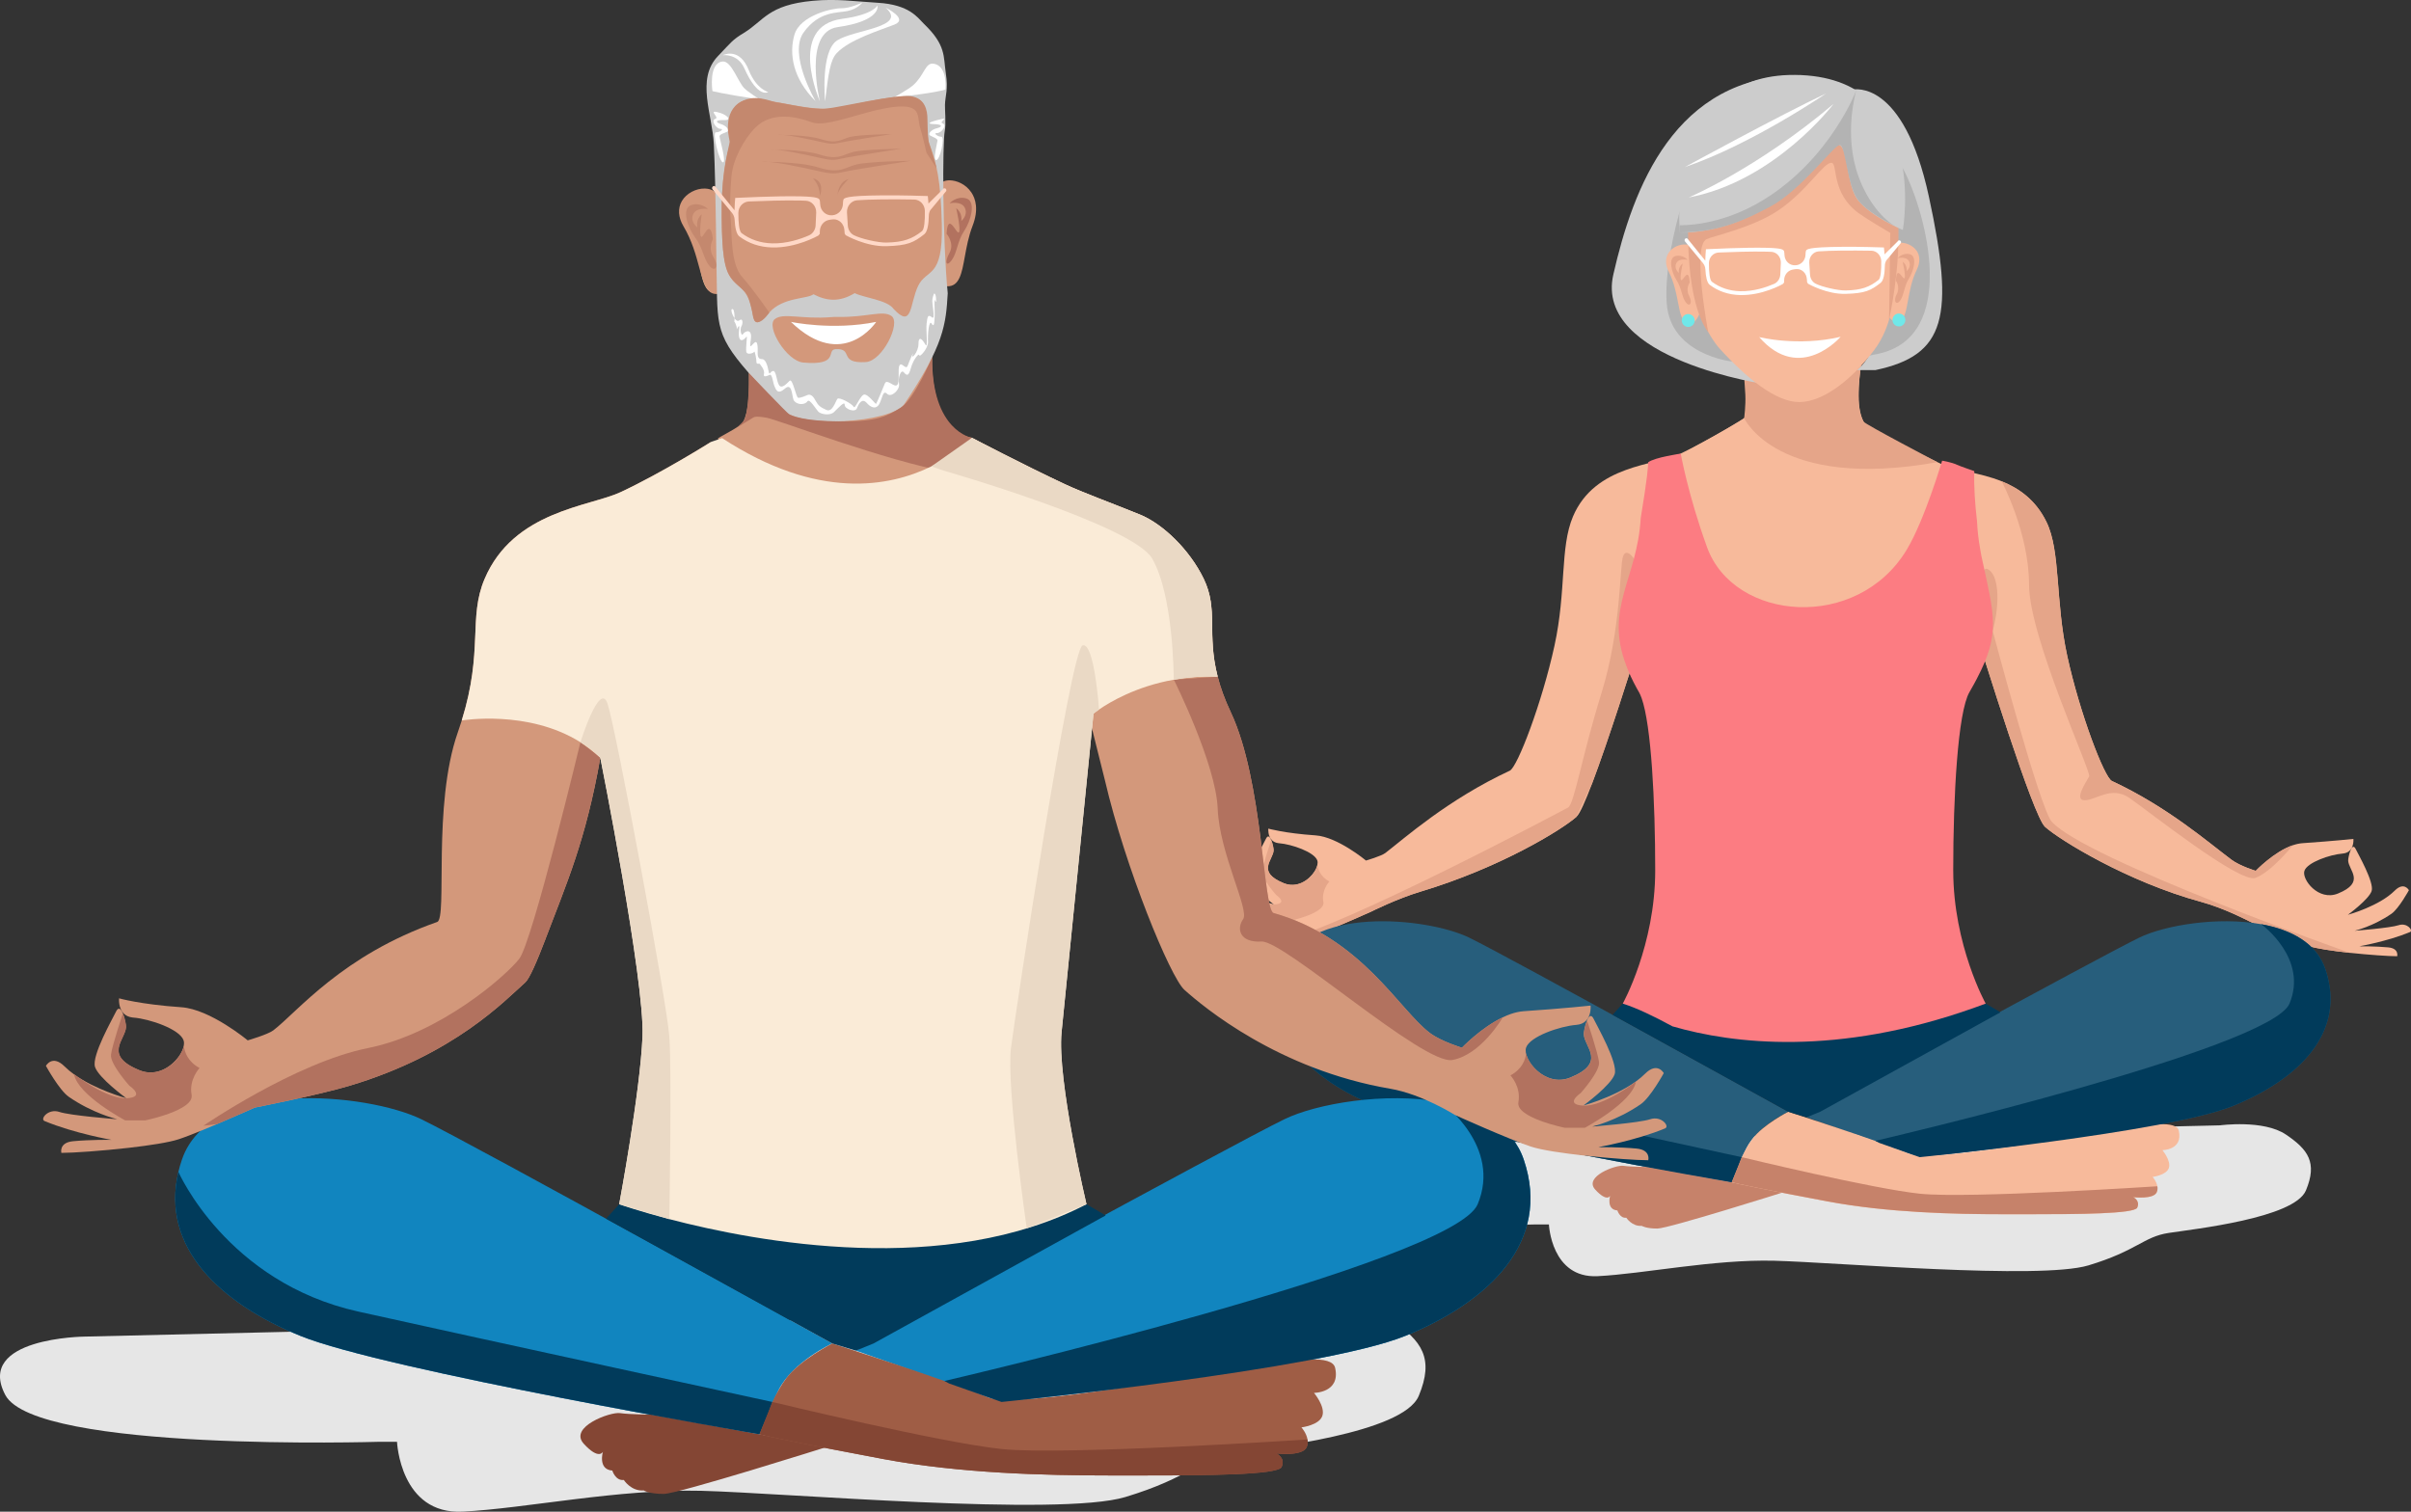 <?xml version="1.0" encoding="UTF-8"?><svg id="uuid-fe6b9c22-0f71-4463-82b4-1df2dddbff99" xmlns="http://www.w3.org/2000/svg" viewBox="0 0 968.56 607.36"><rect x="0" y="0" width="968.56" height="607.36" fill="#333333" stroke="none"/><path d="m529.22,460.63s-32.56.31-23.57,17.37c8.99,17.06,111.01,13.95,111.01,13.95h5.58s.93,21.71,19.54,20.78c18.61-.93,46.51-6.82,71.01-6.2s106.67,7.75,126.21,1.86c19.54-5.89,22.05-11.47,32.15-13.02,10.09-1.55,50.55-5.93,55.2-17.09,4.65-11.16.93-16.39-8.06-22.46-8.99-6.07-26.46-3.69-26.46-3.69l-362.61,8.51Z" style="fill:#e6e6e6; stroke-width:0px;"/><path d="m968.15,374.48c-9.11,3.77-20.39,5.72-20.39,5.72,0,0,6.54-.07,11.68.43,4.41.43,3.56,3.56,3.56,3.56-3.33,0-11.26-.54-18.99-1.37h-.06c-6.82-.74-13.49-1.72-16.69-2.78-6.84-2.26-23.21-9.66-23.21-9.66,0,0-10.22-5.42-19.67-7.99-29.89-8.13-57.14-25.06-62.83-30.18-4.81-4.32-24.35-67.17-30.34-86.71,0,0,0,0,0,0-1.11-3.62-1.75-5.75-1.75-5.75l-49.04,3.08,4.89-73.41s22.3,11.28,35.1,17.27c5.31,2.48,14.74,3.05,23.73,6.68,7,2.83,13.72,7.52,18.03,16.42,5.7,11.77,3.45,31.53,8.32,53.83,5.03,23,14.87,48.74,17.92,50.16,22.36,10.39,38.64,24.62,48.06,31.65,3.42,2.55,9.72,4.45,9.72,4.45,0,0,7.3-7.67,14.92-10.29,1.3-.45,2.62-.74,3.9-.83,12.53-.86,20.41-1.71,20.41-1.71,0,0,.57,5.51-4.37,5.89-4.94.38-14.17,3.52-15.31,6.94-1.14,3.41,5.63,12.3,13.48,9.11,11.2-4.56,4.28-9.3,4.1-13.21-.06-1.23,1.46-7.98,3.03-4.65.93,1.96,7.53,13.44,6.39,16.86-1.12,3.34-9.2,9.29-9.53,9.54.38-.1,12.61-3.51,18.79-9.68,3.78-3.78,5.72-.2,5.72-.2,0,0-4.06,7.42-7,9.46-7.41,5.13-14.81,6.84-14.81,6.84,0,0,14.28-1.1,17.69-2.24,3.41-1.14,6,2.18,4.55,2.78Z" style="fill:#f7ba9b; fill-rule:evenodd; stroke-width:0px;"/><path d="m921.1,339.59h0s-8.69,10.85-15.07,13.13c-6.38,2.28-43.28-27.11-50.58-32.12-7.29-5.01-13.44.91-18,.91s.91-7.75,1.82-9.57c.92-1.82-24.15-56.04-24.15-77.01s-11.01-41.57-11.01-41.57c7,2.83,13.72,7.52,18.03,16.42,5.7,11.77,3.45,31.53,8.32,53.83,5.03,23,14.87,48.74,17.92,50.16,22.36,10.39,38.64,24.62,48.06,31.65,3.42,2.55,9.72,4.45,9.72,4.45,0,0,7.3-7.67,14.92-10.29Z" style="fill:#e5a589; fill-rule:evenodd; stroke-width:0px;"/><path d="m944.01,382.82h-.06c-6.82-.74-13.49-1.72-16.69-2.78-6.84-2.26-23.21-9.66-23.21-9.66,0,0-10.22-5.42-19.67-7.99-29.89-8.13-57.14-25.06-62.83-30.18-4.81-4.32-24.35-67.17-30.34-86.71,0,0,0,0,0,0,2.39-9.5,5.07-17.74,7.07-16.94,4.56,1.83,5.42,12.93,2.25,24.92,0,0,18.93,71.43,23.72,76.69,13.9,15.26,119.76,52.66,119.76,52.66Z" style="fill:#e5a589; fill-rule:evenodd; stroke-width:0px;"/><path d="m702.33,167.02l-36.83,68.59s-2.02,6.68-5.06,16.46c-5.55,17.83-14.5,45.94-20.81,62.59v.02c-2.74,7.22-4.98,12.27-6.22,13.39-.05.04-.1.08-.15.14-5.96,5.25-30.65,20.45-62.68,30.05-9.39,2.81-19.68,7.98-19.68,7.98,0,0-12.23,5.53-19.96,8.48-1.21.47-2.32.87-3.25,1.18-2.95.98-8.85,1.88-15.1,2.59-8.23.95-17.08,1.56-20.65,1.56,0,0-.85-3.13,3.56-3.56,5.13-.5,11.68-.43,11.68-.43,0,0-11.28-1.96-20.39-5.73-1.45-.6,1.14-3.91,4.55-2.78,3.3,1.11,16.81,2.17,17.65,2.23-.61-.15-7.69-1.93-14.77-6.82-2.94-2.04-7-9.46-7-9.46,0,0,1.94-3.58,5.72.2.84.84,1.78,1.62,2.8,2.36,0,0,.01,0,.03.02,6.47,4.66,15.63,7.2,15.95,7.29-.33-.25-8.42-6.19-9.53-9.53-1.14-3.42,5.45-14.9,6.38-16.86.76-1.6,1.5-.87,2.06.46.61,1.43,1.01,3.56.98,4.19-.17,3.9-7.1,8.65,4.1,13.21,5.29,2.15,10.11-1.2,12.33-4.66.59-.93,1-1.86,1.18-2.7.14-.66.14-1.27-.02-1.75-1.14-3.41-10.37-6.56-15.31-6.94-.12-.01-.23-.02-.34-.04-1.11-.14-1.92-.56-2.51-1.12-1.83-1.72-1.52-4.72-1.52-4.72,0,0,6.47,1.86,19,2.72,8.81.6,20.23,10.11,20.23,10.11,0,0,6.15-1.78,7.8-3.05,7.45-5.71,25.03-21.46,49.98-33.06,3.06-1.42,12.9-27.16,17.93-50.16,4.87-22.3,2.14-39.43,7.45-51.97,8.83-20.8,33.18-20.55,42.62-24.97,12.8-5.98,27.79-15.52,27.79-15.52Z" style="fill:#f7ba9b; fill-rule:evenodd; stroke-width:0px;"/><path d="m660.44,252.06c-5.55,17.83-14.5,45.94-20.81,62.59v.02s-6.37,13.53-6.37,13.53c-5.96,5.25-30.65,20.45-62.68,30.05-9.39,2.81-19.68,7.98-19.68,7.98,0,0-12.23,5.53-19.96,8.48l-16.56,3.4c26.28-6.09,113.09-52.33,115.54-53.66,2.5-1.37,5.47-20.28,13.44-46.03,7.98-25.74,7.29-51.26,8.66-54.9,1.36-3.65,4.37.92,4.37.92l4.05,27.6Z" style="fill:#e5a589; fill-rule:evenodd; stroke-width:0px;"/><path d="m698.46,133.34c-.21,3.8,5.89,30.41,2.22,34.67-3.33,2.56-22.45,12.83-22.45,12.83-5.6,14.35-7.28,66.83,45.07,66.83s32.47-70.22,34.26-72.11c-17.14-2.85-9.04-26.69-8.63-43.13-8.4-6.65-32.36-3.2-45.24,3.08-.98,1.69-3.9-4.13-5.24-2.17Z" style="fill:#f7ba9b; fill-rule:evenodd; stroke-width:0px;"/><path d="m748.72,138.94l-1.52,11.12s-2.04,13.74,1.44,19.34c.71,1.14,29.66,16.28,29.66,16.28-64.37,11.56-77.63-17.68-77.63-17.68,0,0,.68-5.16.48-9.3-.47-9.49-1.43-16.19-1.43-16.19,0,0,13.55,14.59,24.49,14.59,11.52,0,24.49-18.17,24.49-18.17Z" style="fill:#e5a589; fill-rule:evenodd; stroke-width:0px;"/><path d="m531.64,362.36c.9,4.71-14.14,7.78-14.14,7.78h-6.11s-14.44-7.65-15.59-14.07c0,0,.01,0,.03.02.57.43,10.04,7.58,15.95,7.29,6.1-.3.86-3.84.86-3.84,0,0-5.92-6.6-5.59-9.45s3.64-12.64,3.64-12.64c.61,1.43,1.01,3.56.98,4.19-.17,3.9-7.1,8.65,4.1,13.21,6.72,2.73,12.65-3.4,13.5-7.36.23,1.84,1.19,4.73,4.77,6.67,0,0-3.32,3.49-2.42,8.2Z" style="fill:#e5a589; fill-rule:evenodd; stroke-width:0px;"/><path d="m694.28,43.65s-22.51,81.87,15.96,110.89c0,0-69.97-9.82-62.13-44.22,7.84-34.39,24.47-80.17,75.45-80.12,0,0-19.58,5.48-29.28,13.45Z" style="fill:#ccc; stroke-width:0px;"/><path d="m744.53,35.99s20.1-4.52,30.35,42.99c10.42,48.27,6.83,63.72-21.47,69.71h-7.42s13.46-9.52,10.48-39.98c-2.98-30.46,4.37-58.55-11.95-72.72Z" style="fill:#ccc; stroke-width:0px;"/><path d="m695.6,145.23s-24.67-2.72-26.04-23.46c-1.37-20.74,9.36-53.62,15.08-61.82,5.72-8.19,71.01-9.36,80.19,8.44,9.19,17.8,21.92,66.6-10.08,73.72-23.91,5.32-59.15,3.12-59.15,3.12Z" style="fill:#b3b3b3; fill-rule:evenodd; stroke-width:0px;"/><path d="m680.44,99.41c-.75-.64-1.74-1.04-2.89-1.16-2.72-.28-5.66,1.04-7.15,3.21-1.45,2.09-1.47,4.79-.06,7.59,2.21,4.4,3.08,8.91,3.78,12.53.9,4.66,1.55,8.03,4.44,8.32.2.02.4.02.62.01,3-.15,5.03-6.84,5.7-13.4.73-7.11,0-15.83-4.43-17.12Z" style="fill:#f7ba9b; stroke-width:0px;"/><path d="m678.8,113.51s-1.8,2.49-.23,5.38c1.57,2.9.15,4.72-1.44,2.45-1.59-2.26-1.55-5.6-3.58-8.7-2.02-3.1-3.5-8.88-.56-9.72,2.95-.85,5,1.5,5,1.5,0,0-3.52-.87-4.58,1.33-1.06,2.2,1.02,3.91,1.02,3.91,0,0-.42-2.36,1.57-3.8,0,0-1.34,5.86-.67,6.64.67.78,3.11-5.85,3.46,1.01Z" style="fill:#e5a589; fill-rule:evenodd; stroke-width:0px;"/><path d="m680.34,107.33s-1.83,1.3-.15,3.65l.15-3.65Z" style="fill:#5e3c21; stroke-width:0px;"/><path d="m769.89,100.66c-1.53-2.15-4.49-3.42-7.2-3.11-1.15.13-2.13.54-2.87,1.19-4.41,1.35-5.02,10.08-4.18,17.18.77,6.55,2.89,13.2,5.89,13.31.21,0,.42,0,.62-.02,2.88-.34,3.48-3.71,4.32-8.38.65-3.63,1.45-8.16,3.6-12.59,1.36-2.82,1.3-5.52-.17-7.59Z" style="fill:#f7ba9b; stroke-width:0px;"/><path d="m761.65,112.83s1.84,2.46.3,5.38c-1.53,2.92-.08,4.72,1.47,2.43,1.56-2.28,1.48-5.62,3.45-8.75,1.98-3.13,3.38-8.93.42-9.73-2.96-.8-4.98,1.58-4.98,1.58,0,0,3.51-.92,4.6,1.27,1.1,2.19-.96,3.92-.96,3.92,0,0,.39-2.36-1.63-3.78,0,0,1.42,5.84.76,6.63-.66.79-3.19-5.81-3.45,1.06Z" style="fill:#e5a589; fill-rule:evenodd; stroke-width:0px;"/><path d="m760.43,109.13s1.85,1.27.21,3.65l-.21-3.65Z" style="fill:#5e3c21; stroke-width:0px;"/><path d="m678.17,88.17s-.01,20.67,3.97,35.87c1.41,5.38,5.9,12.94,8.48,15.8,10.85,11.94,22.8,21.77,32.24,21.7,9.99-.07,21.6-9.63,30.15-21.03,7.09-9.45,7.55-21.22,7.32-19.66,3.48-23.39,1.35-41.41,1.09-46.37-.26-4.96,2.44-36.89-41.63-36.46-42.61.41-42.28,33.08-41.63,50.16Z" style="fill:#f7ba9b; stroke-width:0px;"/><path d="m680.8,128.75c.01,1.43-1.14,2.6-2.57,2.61-1.43,0-2.6-1.14-2.61-2.57-.01-1.43,1.14-2.6,2.57-2.61,1.43,0,2.6,1.14,2.61,2.57Z" style="fill:#70e8e9; fill-rule:evenodd; stroke-width:0px;"/><path d="m765.43,128.54c.01,1.43-1.14,2.6-2.57,2.61-1.43.01-2.6-1.14-2.61-2.57-.01-1.43,1.14-2.6,2.57-2.61,1.43-.01,2.6,1.14,2.61,2.57Z" style="fill:#70e8e9; fill-rule:evenodd; stroke-width:0px;"/><path d="m758.87,128.57s.52-32.39.5-35c0,0-8.51-4.96-12.45-7.75-11.5-8.15-8.55-20.12-11.1-20.39-3.22-.35-9.63,11.11-21.43,19.1-10.26,6.94-26.6,10.43-28.86,11.57-5.88,2.96.71,37.32.71,37.32,0,0-8.86-9.35-8.02-44.22.62-25.79,20.23-43.74,41.31-44.72,23.68-1.1,34.3,14.77,39.16,25.73,8.89,20.05.18,58.36.18,58.36Z" style="fill:#e5a589; fill-rule:evenodd; stroke-width:0px;"/><path d="m706.7,135.43s15.46,3.94,32.72-.11c0,0-16.3,18.96-32.72.11Z" style="fill:#fff; fill-rule:evenodd; stroke-width:0px;"/><path d="m674.84,93.37s-6.46-63.68,46.24-63.27c54.33.42,43.34,62.29,43.34,62.29,0,0-12.19-5.06-17.83-11.76-6.79-8.08-2.31-32.96-14.45-17.68-26.18,32.96-57.31,30.42-57.31,30.42Z" style="fill:#ccc; fill-rule:evenodd; stroke-width:0px;"/><path d="m746.66,71.06c-6.3-17.08-.94-34.78-.94-34.78,0,0-10.31,27.46-37.34,44.06-17.83,10.95-33.65,10.13-33.65,10.13l-.02,2.91c16.8-.05,27.58-5.7,36.47-10.38,12.13-6.39,25.34-24.38,27.83-24.72,2.49-.35,2.84,16.43,7.6,22.32,3.47,4.3,10.58,8.21,14.7,10.25-4.52-2.61-10.75-9.22-14.64-19.77Z" style="fill:#b3b3b3; stroke-width:0px;"/><path d="m736.59,41.76s-23.55,31.07-58.19,37.58c0,0,27.36-11.55,58.19-37.58Z" style="fill:#fff; fill-rule:evenodd; stroke-width:0px;"/><path d="m733.57,37.55s-30.05,20.56-56.73,29.58c0,0,38.07-20.79,56.73-29.58Z" style="fill:#fff; fill-rule:evenodd; stroke-width:0px;"/><path d="m897.2,444.28c-26.07,10.65-126,20.64-126,20.64l-16.33-5.76-29.13-10.27s116.71-63.92,133.66-72.18c10.06-4.9,31.44-8.57,48.98-5.39h0c12.01,2.18,22.22,7.57,25.75,17.99,8.69,25.64-10.86,44.31-36.93,54.96Z" style="fill:#275e7c; stroke-width:0px;"/><path d="m718.38,446.67s-12.24,5.63-16.77,14.57c-.78,1.51-1.9,4.07-2.96,6.57l-.05.13c-1.53,3.61-2.92,7.07-2.92,7.07,0,0-117.2-20.08-143.27-30.73-24.76-10.11-43.64-27.48-38.02-51.16.29-1.24.66-2.51,1.09-3.8,8.69-25.64,57.78-20.85,74.73-12.6,16.95,8.26,128.17,69.95,128.17,69.95Z" style="fill:#275e7c; stroke-width:0px;"/><path d="m662.01,468.85s-6.82-.02-9.86-.46c-3.04-.43-16.08,4.34-11.3,9.56,4.78,5.21,5.97,2.5,5.97,2.5,0,0-1.63,5.54,2.93,5.87,0,0,.98,3.26,3.58,2.93,0,0,2.28,3.58,6.19,3.26,0,0,1.72,1.11,6.28,1.09,4.56-.02,51.1-14.73,51.1-14.73l-54.91-10.01Z" style="fill:#c6826a; stroke-width:0px;"/><path d="m868.68,462.09s3.58,4.23,2.6,7.17c-.98,2.93-6.52,3.59-6.52,3.59,0,0,1.55,1.71,1.89,3.78.14.78.1,1.61-.26,2.42-1.3,2.93-9.45,1.95-9.45,1.95,0,0,2.93,1.3,1.63,4.23-1.1,2.49-23.78,2.63-42.76,2.63h-11.11c-19.74,0-46.42-.65-70.26-5.1-24.41-4.56-37.78-7.42-38.77-7.74v-.03s.03-.05.03-.05c.2-.66,1.65-5.13,3.95-9.91,0-.03.03-.06.05-.1,1.22-2.54,2.68-5.19,4.32-7.38,4.32-5.77,14.35-10.87,14.35-10.87,0,0,35.88,11.47,48.7,16.84,8.96,3.76,70.65-7.94,83.36-9.89,12.7-1.96,23.92-3.53,24.86.67,1.73,7.8-6.61,7.8-6.61,7.8Z" style="fill:#f7ba9b; stroke-width:0px;"/><path d="m651.9,403.22l-4.1,4.52,70.57,38.93,7.36,2.23,5.49-2.23,72.44-39.96-5.97-3.49s-50.13,20.4-145.79,0Z" style="fill:#013b5b; stroke-width:0px;"/><path d="m699.69,464.92l-1.04,2.89-.05.13c-1.53,3.61-2.92,7.07-2.92,7.07,0,0-117.2-20.08-143.27-30.73-24.76-10.11-43.64-27.48-38.02-51.16,0,0,15.03,34.46,56.14,43.6,41.11,9.14,129.16,28.2,129.16,28.2Z" style="fill:#013b5b; stroke-width:0px;"/><path d="m866.4,479.03c-1.3,2.93-9.45,1.95-9.45,1.95,0,0,2.93,1.3,1.63,4.23-1.1,2.49-23.78,2.63-42.76,2.63h-11.11c-19.74,0-46.42-.65-70.26-5.1-24.41-4.56-37.78-7.42-38.77-7.74v-.03s.03-.05.03-.05l3.95-9.91.04-.1h0c.84.21,52.45,12.68,71.58,14.69,19.28,2.03,95.38-2.99,95.38-2.99.14.78.1,1.61-.26,2.42Z" style="fill:#c6826a; stroke-width:0px;"/><path d="m784.67,349.78c0,29.98,13.03,53.44,13.03,53.44-1.6.61-3.2,1.18-4.78,1.74-55.05,19.5-96.69,14.45-121.04,7.4-7.49-4.08-14.49-7.42-19.97-9.14,0,0,13.03-23.46,13.03-53.44,0-27.63-1.55-58.33-5.47-69.32-.34-.93-.69-1.73-1.05-2.37-.12-.21-.24-.42-.36-.63-.15-.26-.3-.52-.44-.77-1.86-3.37-3.28-6.44-4.33-9.34v-.03c-8.84-22.99,4.45-34.76,5.83-59.16,2.77-16.72,2.98-21.01,3-22.43,2.64-2,13.08-3.48,13.08-3.48,0,0,2.91,16.49,10.56,37.59,10.83,29.87,60.4,33.99,80.26.95,7.14-11.87,14.18-35.7,14.18-35.7,0,0,3.61.54,5.99,1.65,1.27.59,6.93,2.53,6.93,2.53-.19,6.16.27,13.1,1.1,20.18.17,3.7.59,7.42,1.27,11.12.19.99.31,1.99.52,2.95,5.18,23.91,7.75,30.84-1.9,49.25-.36.68-.73,1.36-1.1,2.05-.19.35-.39.7-.59,1.05-.4.72-.82,1.45-1.24,2.2-4.7,8.14-6.52,41.71-6.52,71.69Z" style="fill:#fc7c82; fill-rule:evenodd; stroke-width:0px;"/><path d="m897.2,444.28c-26.07,10.65-126,20.64-126,20.64l-16.33-5.76-1.49-.8s158.76-36.88,166.37-55.15c7.51-18.02-10.85-31.52-11.36-31.89,12.01,2.18,22.22,7.57,25.75,17.99,8.69,25.64-10.86,44.31-36.93,54.96Z" style="fill:#013b5b; stroke-width:0px;"/><path d="m763.26,96.62c-.37-.17-.79.01-.95.4l-5.24,5.18c-.07-1.04-.14-1.77-.19-2.2l-.07-.58-.81-.02c-1.38-.04-8.63-.3-15.69-.24-14.46.12-14.67,1-14.86,1.81-.07.3-.11.78-.13,1.37-.07,2.3-1.77,4.09-3.92,4.24-.03,0-.06,0-.1,0-2.33.17-4.33-1.65-4.43-4.14-.03-.61-.07-1.1-.15-1.41-.19-.76-.81-1.31-7.02-1.47-8.74-.22-23.59.54-23.74.55l-.63.03-.06.67c-.06.64-.17,2.14-.21,3.92l-7.11-8.8c-.29-.29-.75-.26-1.02.05-.27.31-.25.8.04,1.09l7.13,8.61c.59.71.95,1.61,1,2.56.14,2.73.6,5.34,1.75,6.21,3.45,2.6,7.54,3.98,12.17,4.1,8.93.23,16.84-4.24,17.17-4.43l.52-.61c.01-.16.02-.49.02-.96.03-2.02,1.36-3.74,3.21-4.18.57-.13,1.18-.23,1.81-.26,2.14-.11,3.95,1.69,4.11,3.97.05.65.08,1.12.1,1.31l.38.61c.28.16,7.58,4.28,15.09,4.07,7.96-.22,10.19-1.38,14.1-4.46,1.23-.97,1.61-3.93,1.67-6.9.01-.69.19-1.36.49-1.96l5.95-7.14c.16-.39-.01-.82-.38-.99Zm-48.07,13.71c-.1,1.64-1.06,3.09-2.49,3.72-2.98,1.3-8.13,3.09-13.63,2.95-4.33-.11-8.16-1.4-11.37-3.81-.89-.67-1.2-4-1.19-7.46,0-2.3,1.74-4.18,3.89-4.27,5.08-.21,13.51-.5,19.26-.35.73.02,1.37.04,1.93.07,2.19.11,3.89,2.07,3.82,4.42-.04,1.48-.13,3.16-.22,4.74Zm39.47,2.13c-3.64,2.87-6.83,4.11-13.2,4.24-3.08.06-9.42-1.4-12.04-2.71-1.3-.65-2.16-2-2.28-3.53-.13-1.64-.24-3.4-.31-4.94-.11-2.35,1.57-4.36,3.77-4.52,4.67-.34,12.82-.41,21.18-.27,2.15.04,3.91,1.87,3.96,4.17.07,3.49-.19,6.86-1.07,7.56Z" style="fill:#fff; stroke-width:0px;"/><path d="m33.93,537.01s-43.95.42-31.81,23.44c12.14,23.02,149.84,18.83,149.84,18.83h7.53s1.26,29.31,26.37,28.05c25.11-1.26,62.78-9.21,95.85-8.37,33.07.84,143.98,10.46,170.35,2.51,26.37-7.95,29.76-15.49,43.39-17.58,13.63-2.09,68.22-8,74.5-23.07,6.28-15.07,1.26-22.13-10.88-30.32-12.14-8.19-35.72-4.98-35.72-4.98l-489.43,11.49Z" style="fill:#e6e6e6; stroke-width:0px;"/><path d="m564.59,536.7c-33.57,13.71-162.24,26.57-162.24,26.57l-21.03-7.41-37.5-13.22s150.28-82.3,172.1-92.94c12.95-6.31,40.48-11.03,63.06-6.94h.01c15.46,2.8,28.61,9.75,33.15,23.17,11.19,33.01-13.99,57.06-47.55,70.77Z" style="fill:#1185bf; stroke-width:0px;"/><path d="m334.33,539.77s-15.76,7.24-21.59,18.76c-1,1.95-2.44,5.23-3.81,8.46l-.06.17c-1.97,4.65-3.76,9.1-3.76,9.1,0,0-150.9-25.85-184.48-39.56-31.88-13.02-56.19-35.38-48.96-65.88.37-1.6.84-3.24,1.41-4.89,11.19-33.01,74.4-26.85,96.23-16.23,21.82,10.64,165.03,90.07,165.03,90.07Z" style="fill:#1185bf; stroke-width:0px;"/><path d="m261.76,568.34s-8.78-.03-12.7-.59c-3.92-.56-20.7,5.59-14.55,12.31,6.15,6.71,7.69,3.22,7.69,3.22,0,0-2.1,7.13,3.78,7.55,0,0,1.26,4.2,4.62,3.78,0,0,2.94,4.62,7.97,4.2,0,0,2.21,1.43,8.09,1.4,5.87-.03,65.8-18.97,65.8-18.97l-70.7-12.89Z" style="fill:#844634; stroke-width:0px;"/><path d="m527.87,559.63s4.61,5.45,3.35,9.23c-1.27,3.78-8.4,4.62-8.4,4.62,0,0,2,2.2,2.43,4.86.18,1,.13,2.07-.33,3.11-1.68,3.78-12.17,2.51-12.17,2.51,0,0,3.78,1.68,2.1,5.45-1.42,3.2-30.62,3.39-55.06,3.39h-14.31c-25.42,0-59.77-.83-90.47-6.57-31.44-5.88-48.65-9.55-49.92-9.97v-.04s.04-.06.04-.06c.26-.84,2.12-6.6,5.08-12.76.01-.04.04-.08.06-.13,1.57-3.28,3.46-6.68,5.57-9.5,5.57-7.42,18.48-14,18.48-14,0,0,46.21,14.77,62.7,21.68,11.53,4.84,90.96-10.23,107.33-12.74,16.36-2.52,30.81-4.55,32.01.87,2.23,10.05-8.51,10.04-8.51,10.04Z" style="fill:#9f5d45; stroke-width:0px;"/><path d="m248.75,483.83l-5.28,5.82,90.87,50.13,9.48,2.87,7.07-2.87,93.28-51.45-7.69-4.5s-64.55,26.27-187.73,0Z" style="fill:#013b5b; stroke-width:0px;"/><path d="m310.27,563.27l-1.34,3.72-.06.17c-1.97,4.65-3.76,9.1-3.76,9.1,0,0-150.9-25.85-184.48-39.56-31.88-13.02-56.19-35.38-48.96-65.88,0,0,19.35,44.38,72.29,56.14,52.94,11.76,166.31,36.31,166.31,36.31Z" style="fill:#013b5b; stroke-width:0px;"/><path d="m524.93,581.45c-1.68,3.78-12.17,2.51-12.17,2.51,0,0,3.78,1.68,2.1,5.45-1.42,3.2-30.62,3.39-55.06,3.39h-14.31c-25.42,0-59.77-.83-90.47-6.57-31.44-5.88-48.65-9.55-49.92-9.97v-.04s.04-.06.04-.06l5.08-12.76.05-.13h.01c1.09.27,67.53,16.33,92.17,18.92,24.83,2.61,122.81-3.85,122.81-3.85.18,1,.13,2.07-.33,3.11Z" style="fill:#844634; stroke-width:0px;"/><path d="m564.59,536.7c-33.57,13.71-162.24,26.57-162.24,26.57l-21.03-7.41-1.92-1.02s204.42-47.49,214.22-71.01c9.68-23.21-13.98-40.59-14.63-41.06,15.46,2.8,28.61,9.75,33.15,23.17,11.19,33.01-13.99,57.06-47.55,70.77Z" style="fill:#013b5b; stroke-width:0px;"/><path d="m285.68,177.53l-39.71,93.73s-2.47,19.86-4.8,33.14c-5.85,33.39-13.64,50.71-21.95,72.64v.03c-3.61,9.5-6.56,16.16-8.2,17.64-.06.05-.12.1-.2.18-7.85,6.92-28.12,28.67-70.32,41.32-12.37,3.71-38.17,8.79-38.17,8.79,0,0-7.25,3.27-15.1,6.61-3.85,1.64-7.85,3.28-11.19,4.57-1.6.62-3.06,1.14-4.29,1.55-3.88,1.28-11.65,2.47-19.89,3.42-10.84,1.24-22.5,2.05-27.2,2.05,0,0-1.12-4.13,4.7-4.69,6.76-.65,15.38-.56,15.38-.56,0,0-14.86-2.58-26.86-7.55-1.91-.79,1.5-5.16,5.99-3.65,4.35,1.45,22.15,2.85,23.24,2.93-.8-.2-10.12-2.54-19.45-8.99-3.87-2.68-9.21-12.46-9.21-12.46,0,0,2.56-4.72,7.53.27,1.11,1.1,2.35,2.13,3.7,3.1,0,0,.01.01.04.03,8.52,6.14,20.58,9.49,21.02,9.61-.45-.33-11.09-8.15-12.56-12.55-1.5-4.51,7.19-19.63,8.41-22.22.99-2.11,1.98-1.15,2.72.61.8,1.88,1.33,4.69,1.28,5.52-.23,5.14-9.35,11.39,5.4,17.39,6.98,2.84,13.31-1.58,16.25-6.14.77-1.22,1.31-2.44,1.54-3.55.19-.87.19-1.67-.03-2.31-1.5-4.5-13.66-8.65-20.16-9.15-.16-.01-.31-.03-.45-.05-1.47-.19-2.54-.74-3.31-1.47-2.4-2.27-2-6.22-2-6.22,0,0,8.52,2.45,25.04,3.58,11.61.79,26.64,13.31,26.64,13.31,0,0,8.1-2.35,10.28-4.02,9.82-7.53,27.53-30.11,65.84-43.55,4.19-1.47-1.99-46.91,8.28-76.17.58-1.65,1.11-3.25,1.59-4.79h0c8.77-28.18,2.54-41.22,9.18-56.86,11.63-27.41,42.18-29.06,54.63-34.87,16.6-7.77,35.76-19.83,36.36-20.2Z" style="fill:#d3987b; fill-rule:evenodd; stroke-width:0px;"/><path d="m76.97,439.89c1.18,6.2-18.63,10.25-18.63,10.25h-8.05s-19.02-10.08-20.54-18.54c0,0,.02,0,.04.03.75.57,13.23,9.99,21.02,9.61,8.03-.4,1.14-5.05,1.14-5.05,0,0-7.81-8.7-7.36-12.45s4.8-16.65,4.8-16.65c.8,1.89,1.32,4.69,1.29,5.52-.23,5.14-9.35,11.39,5.41,17.4,8.85,3.6,16.67-4.47,17.79-9.69.3,2.42,1.57,6.23,6.29,8.78,0,0-4.37,4.6-3.18,10.81Z" style="fill:#b2725f; fill-rule:evenodd; stroke-width:0px;"/><path d="m241.17,304.4c-5.85,33.39-13.64,50.71-21.95,72.64v.03c-3.61,9.5-6.56,16.16-8.2,17.64-.06.05-.12.1-.2.18-7.85,6.92-28.12,28.67-70.32,41.32-12.37,3.71-38.17,8.79-38.17,8.79,0,0-7.25,3.27-15.1,6.61l-5.52.68s37.01-25.38,66.09-31.2c29.08-5.81,55.52-29.07,60.81-35.89,5.28-6.82,24.57-87.02,24.57-87.02l7.99,6.21Z" style="fill:#b2725f; fill-rule:evenodd; stroke-width:0px;"/><path d="m668.93,453.35c-12.01,4.96-26.86,7.54-26.86,7.54,0,0,8.62-.08,15.39.57,5.82.56,4.69,4.69,4.69,4.69-4.39,0-14.83-.7-25.03-1.81h-.08c-8.99-.97-17.77-2.26-21.98-3.65-9.01-2.98-30.57-12.72-30.57-12.72,0,0-13.2-8.36-25.92-10.53-45.08-7.68-75.27-33.02-82.78-39.76-5.69-5.14-23.71-48.99-31.91-84.16l-5.19-20.75c-1.12-3.59-2.09-6.75-2.88-9.33h0c-1.46-4.78-2.31-7.58-2.31-7.58l-8.67-30.9-34.36-69.06c.63.33,20.87,10.94,37.48,18.71,7,3.27,18.1,7.31,29.93,12.1,9.21,3.73,19.99,14.08,25.67,25.81,6.03,12.46,1.15,21.97,5.62,39.32,1.09,4.26,2.75,8.99,5.28,14.35,13.07,27.74,12.91,79.41,17.19,80.63,35.42,10.05,50.44,38.99,62.85,48.25,4.5,3.37,12.8,5.87,12.8,5.87,0,0,7.64-8.03,16.42-12.21h.01c1.07-.53,2.14-.97,3.23-1.35,1.72-.59,3.45-.98,5.14-1.1,16.5-1.13,26.89-2.26,26.89-2.26,0,0,.75,7.26-5.75,7.75-6.51.51-18.67,4.64-20.17,9.15-1.5,4.49,7.42,16.2,17.76,12,14.75-6.01,5.63-12.26,5.41-17.39-.08-1.62,1.93-10.51,4-6.13,1.22,2.59,9.91,17.72,8.41,22.21-1.47,4.4-12.11,12.24-12.55,12.56.5-.13,16.62-4.62,24.75-12.75,4.98-4.98,7.54-.27,7.54-.27,0,0-5.35,9.78-9.23,12.47-9.76,6.75-19.51,9-19.51,9,0,0,18.8-1.45,23.3-2.94,4.49-1.51,7.91,2.87,5.99,3.65Z" style="fill:#d3987b; fill-rule:evenodd; stroke-width:0px;"/><path d="m603.71,408.74c-.26.46-8.81,15.04-20.25,17.13-11.63,2.11-67.67-48.11-76.66-47.59-8.99.53-10.05-5.28-7.4-8.99,2.64-3.7-9.52-26.43-10.22-44.41-.7-17.97-17.61-51.8-17.61-51.8l17.61-1.23c1.09,4.26,2.75,8.99,5.28,14.35,13.07,27.74,12.91,79.41,17.19,80.63,35.42,10.05,50.44,38.99,62.85,48.25,4.5,3.37,12.8,5.87,12.8,5.87,0,0,7.64-8.03,16.42-12.21Z" style="fill:#b2725f; fill-rule:evenodd; stroke-width:0px;"/><path d="m609.99,442.86c-1.18,6.2,18.63,10.25,18.63,10.25h8.05s19.02-10.08,20.54-18.54c0,0-.02,0-.04.03-.75.57-13.23,9.99-21.02,9.61-8.03-.4-1.14-5.05-1.14-5.05,0,0,7.81-8.7,7.36-12.45s-4.8-16.65-4.8-16.65c-.8,1.89-1.32,4.69-1.29,5.52.23,5.14,9.35,11.39-5.41,17.4-8.85,3.6-16.67-4.47-17.79-9.69-.3,2.42-1.57,6.23-6.29,8.78,0,0,4.37,4.6,3.18,10.81Z" style="fill:#b2725f; fill-rule:evenodd; stroke-width:0px;"/><path d="m300.68,138.76c-.45,4.91,2,26.44-2.94,31.77-4.44,3.16-9.5,5.31-9.34,5.76,5.52,6.9,23.97,34.91,47.26,34.3,40.92-1.06,48.5-29.7,54.81-34.7-14.42-2.29-17.38-23.82-15.59-38.3-13.66,22.27-39.54,38.65-67.51,4.21-1.35,2.15-4.86-5.53-6.68-3.05Z" style="fill:#d3987b; fill-rule:evenodd; stroke-width:0px;"/><path d="m315.14,133.61c3.34-2.75,7.08-7.35,18.83-8.33.4-.05.81-.07,1.25-.08.43-.01.86-.02,1.26,0,11.79.25,15.81,4.62,19.31,7.15,3.86,2.79-1.93,10.24-7.98,13.12-5.79,2.76-4.66-5.53-12.15-6.02-7.45.95-5.81,9.15-11.75,6.75-6.21-2.5-12.45-9.58-8.77-12.6Z" style="fill:#f7c69b; fill-rule:evenodd; stroke-width:0px;"/><path d="m325.73,146.81c-.56-.02-1.18-.16-1.88-.45-4.87-1.96-9.41-6.45-9.93-9.81-.19-1.26.19-2.32,1.11-3.08.41-.34.83-.71,1.27-1.09,3.08-2.71,7.3-6.41,17.65-7.27.37-.04.78-.07,1.26-.08.49-.02.89-.01,1.27,0h.34c10.14.3,14.52,3.69,17.72,6.17.46.36.9.7,1.34,1.01.96.7,1.41,1.73,1.3,3-.31,3.38-4.56,8.15-9.3,10.4-.85.41-1.59.59-2.25.57h0c-1.56-.04-2.46-1.21-3.49-2.55-1.36-1.77-2.91-3.79-6.49-4.02-3.52.45-4.94,2.55-6.19,4.41-1.02,1.52-1.91,2.83-3.72,2.78Zm10.46-21.46c-.29,0-.61,0-.97,0-.47.01-.88.04-1.24.08-10.24.85-14.42,4.51-17.46,7.19-.45.39-.87.76-1.28,1.1-.84.68-1.17,1.62-.99,2.77.49,3.2,5.03,7.66,9.72,9.55.67.27,1.25.41,1.77.42,1.64.05,2.43-1.14,3.44-2.63,1.23-1.82,2.76-4.08,6.46-4.55,3.75.24,5.42,2.41,6.76,4.15.98,1.28,1.84,2.39,3.24,2.43h0c.61.02,1.3-.16,2.1-.54,4.56-2.17,8.82-6.91,9.11-10.13.11-1.16-.29-2.07-1.16-2.71-.44-.32-.88-.66-1.34-1.02-3.16-2.45-7.5-5.8-17.53-6.09h-.34c-.1-.01-.18-.02-.28-.02Z" style="stroke-width:0px;"/><path d="m286.18,77.54c-4.57-2.33-11.39,2.15-7.88,14.18,3.52,12.03,2.17,26.68,9.34,25.78,7.16-.9,8.94-38.03-1.46-39.96Z" style="fill:#f7c69b; fill-rule:evenodd; stroke-width:0px;"/><path d="m390.24,77.35c-2.33-3.51-6.07-4.83-8.56-4.9-1.9-.05-3.42.55-4.2,1.67-5.35,1.6-6.41,11.57-5.6,20.45.89,9.72,4.14,20.19,8.4,20.45h.22c4.9.15,5.87-5.16,7.09-11.89.7-3.83,1.49-8.18,3.12-12.39,2.57-6.62,1.16-10.94-.47-13.4Z" style="fill:#d3987b; stroke-width:0px;"/><path d="m287.21,77.02c-1.06-.78-2.44-1.22-3.99-1.27-3.67-.1-7.49,1.96-9.29,5.01-1.73,2.95-1.5,6.57.66,10.19,3.39,5.69,5,11.65,6.3,16.45,1.67,6.16,2.87,10.62,6.77,10.73.26,0,.54,0,.83-.04,4.02-.5,6.08-9.67,6.34-18.54.28-9.62-1.55-21.24-7.62-22.54Z" style="fill:#d3987b; stroke-width:0px;"/><path d="m286.77,57.93c.88,19.3.93,46.61,1.27,61.51.4,17.3,3.21,20.52,26.36,45.15,7.31,7.78,43.06,5.15,48.75-2.03,16.21-24.08,16.85-32.38,17.58-44.73-2.1-21.74-2.16-60.36-1.18-65.32.54-2.69.02-8.59.07-10.38.11-3.79,1.36-6.04.36-12.6-1.04-6.87.17-11.33-8.8-19.94-2.51-2.41-5.67-7.72-18.6-8.48-9.55-.57-16.36-1.68-26.03-.79-18.01,1.66-19.66,7.99-27.66,12.86-4.84,2.94-5.02,3.7-10.51,9.4-8.86,9.22-2.16,23.57-1.62,35.33Z" style="fill:#ccc; fill-rule:evenodd; stroke-width:0px;"/><path d="m332.7,43.66c9.02-.47,32.51-8.49,37.6-2.82,2.87,3.2,1.65,13.24,2.93,16.62,2.98,7.88,4.74,14.88,5.13,32.81.48,22.06-6.11,17.44-9.55,24.66-3.43,7.22-2.19,17.43-9.89,9.13-2.49-3.53-11.61-4.36-15.57-6.28-6.2,3.73-11.25,3.18-16.57.44-2.31,1.95-12.24,1.09-17.74,7.34-8.16,9.27-5.13.14-9-6.85-3.88-6.99-9.35-2.45-10.02-25.72-.46-15.98.68-27.35,2.96-33.84.83-2.35-1.65-13.08,3.46-17.47,5.75-4.94,23.83,2.62,36.27,1.97Z" style="fill:#d3987b; fill-rule:evenodd; stroke-width:0px;"/><path d="m311.25,128.23c3.34-2.74,10.95.16,22.7-.82.4-.05.82-.07,1.25-.08.44-.01.86-.01,1.26,0,11.79.25,18.2-2.88,21.7-.35,3.86,2.79-3.66,18.09-10.35,18.49-11.22.67-4.7-5.61-12.12-5.19-3.98.24,1.84,6.7-13,5.38-6.67-.59-15.12-14.42-11.45-17.44Z" style="fill:#d3987b; fill-rule:evenodd; stroke-width:0px;"/><path d="m380.25,93.9s3.35,3.81,1.19,7.68c-2.16,3.87-1.24,5.91.93,2.89,2.17-3.02,2.18-7.51,4.95-11.66,2.77-4.14,4.85-11.89.9-13.08-3.95-1.18-6.75,1.95-6.75,1.95,0,0,4.75-1.11,6.14,1.86,1.4,2.98-1.43,5.24-1.43,5.24,0,0,.6-3.16-2.05-5.13,0,0,1.99,8.65,1.07,9.69-.91,1.04-4.36-8.68-4.95.55Z" style="fill:#b2725f; fill-rule:evenodd; stroke-width:0px;"/><path d="m286.41,96.1s-2.17,3.51.22,7.24c2.4,3.73.66,6.31-1.69,3.43-2.35-2.88-2.64-7.36-5.66-11.33-3.02-3.97-5.58-11.57-1.71-12.99,3.87-1.43,6.86,1.53,6.86,1.53,0,0-4.81-.82-6.02,2.24-1.21,3.06,1.75,5.14,1.75,5.14,0,0-.8-3.12,1.74-5.25,0,0-1.22,7.99-.25,8.97.98.99,3.59-8.16,4.75,1.02Z" style="fill:#c4886e; fill-rule:evenodd; stroke-width:0px;"/><path d="m329.36,40.7s-13.3-30.16,8.93-33.13c12.57-1.68,14.21-5.36,14.21-5.36,0,0,1.74,6.15-16.04,8.69-13.93,1.99-7.1,29.8-7.1,29.8Z" style="fill:#fff; fill-rule:evenodd; stroke-width:0px;"/><path d="m327.64,40.65s-11.07-18.88-4.81-27.6c6.26-8.72,13.54-7.75,17.71-8.64,4.17-.9,5.87-3.39,5.87-3.39,0,0-5.02,2.4-8.39,2.3-3.37-.1-16.59,2.75-18.88,10.65-2.19,7.56-.74,17.52,8.5,26.68Z" style="fill:#fff; fill-rule:evenodd; stroke-width:0px;"/><path d="m308.6,36.98s-4.76-1.16-7.82-8.83c-3.6-9.04-9.75-6.24-10.41-5.98,0,0,5.95-.76,8.65,5.28,5.5,12.33,9.59,9.53,9.59,9.53Z" style="fill:#fff; fill-rule:evenodd; stroke-width:0px;"/><path d="m376.48,48.26c-2.12.55-5.02,1.5-1.19,1.61,3.82.11,2.99,1.21,1.23,1.61-2.54.59-3.98,2.41-2.74,3.03,1.24.63,2.89,1.18,2.84,1.97-.04.79-2.03,7.97-.47,7.82,1.56-.15,3.51-9.33,2.02-9.35-1.49-.02-3.46-1.55-1.71-1.5,1.75.05,4.13-3.24,2.22-3.88-1.91-.65,3.99-2.91-2.2-1.31Z" style="fill:#fff; fill-rule:evenodd; stroke-width:0px;"/><path d="m289.57,45.45c2.09.67,5.03,2.91,1.2,2.8-3.82-.11-3.05,1.04-1.33,1.54,2.5.73,3.84,2.63,2.56,3.19-1.28.56-2.95,1.02-2.95,1.81,0,.79,2.93,10.68,1.37,10.43-1.55-.24-4.33-12.12-2.84-12.06,1.49.06,3.55-1.35,1.79-1.4-1.75-.05-3.94-3.47-1.99-4.01,1.95-.54-3.91-4.26,2.17-2.31Z" style="fill:#fff; fill-rule:evenodd; stroke-width:0px;"/><path d="m331.46,40.76s-1.94-20.14,4.84-24.52c6.79-4.38,28.65-5.28,19.44-13.17,0,0,9.38,4.51,3.59,6.8-5.79,2.29-18.09,6.01-23.18,11.46-2.63,2.81-3.33,8.04-4.7,19.44Z" style="fill:#fff; fill-rule:evenodd; stroke-width:0px;"/><path d="m293.95,124.26c1.51-.96,1.13,5.92.97,4.99-.16-.93,1.21,1.87,1.05,2.79-.16.92.54-1.11.94-.99.4.11-.62,3.61.26,5.1.88,1.48,2.52-.67,2.79-.94.27-.27-.39,4.44-.17,6.03.22,1.59,2.96.61,3.2.09.24-.52.92,3.09.89,4.12-.03,1.03,1.17.62,1.17.62,0,0,2.3,2.37,1.86,4.13-.44,1.76,1.43.74,2.36.39.93-.36,1.23,3.07,1.84,4.54.62,1.47,1.29,3.56,4.16,1.03,2.86-2.54,2.85,2.46,3.46,4.33.6,1.86,4.2,2.72,5.7.69.82-1.1,3.4,3.26,4.29,4.2.89.95,4.57,1.84,6.32.18,1.75-1.66,4.32-4.63,4.29-2.92-.03,1.71,4.24,3.3,4.95,1.35.72-1.95,2.09-4.15,3.88-2.13,1.52,1.73,3.3,2.5,4.56,1.17.22-.23.42-.52.6-.89,1.23-2.47,1.36-5.56,3.07-3.89,1.71,1.66,5.23-1.76,4.76-4.02-.46-2.27.7-6.11,1.98-4.6,1.27,1.51,1.93,1.42,2.81-1.79.88-3.21,3.18-6.17,3.36-5.11.18,1.06,3.7-3.01,3.51-5.41-.18-2.39.32-9.29,1.49-7.25,1.17,2.04,1.15-1.97,1.2-3.72.05-1.74-.31-7.28.16-5.56.47,1.73.57-1.3.07-2.43-.5-1.13-.75.12-1.15,1.72-.39,1.59,1.42,8.79-.21,7.41-1.63-1.38-1.79-.26-2.13,2.52-.34,2.79.73,10.69-.58,8.3-1.3-2.39-2.73-3.25-2.69-.08.04,3.17-3.08,6.49-2.36,4.35.72-2.15-1.25,2.35-1.97,4.33-.71,1.98-2.45-1.68-3.29-.09-.83,1.58.26,6.88-.99,7.9-1.24,1.02-4.04-2.71-4.89-.65-.84,2.06-3.26,7.92-3.52,8.17-.27.26-3.36-4.17-4.92-3.69-1.56.48-3.53,6.09-4.11,4.88-.58-1.2-5.85-4.07-6.54-3.17-.69.9-1.98,5.56-4.41,4.44-2.43-1.12-3.13-1.62-4.24-3.54-.41-.7-1.55-3.27-3.47-2.39-.49.23-2.73,1.17-3.61,1.05-.87-.12-2.23-7.97-3.42-6.84-1.19,1.13-3.1,3.32-4.2,1.84-1.1-1.48-1.15-5.79-2.38-5.78-1.23.01-1.5,2.28-1.92-.06-.42-2.33-1.27-4.72-2.59-4.7-1.32.03-1.82-.78-1.77-2.62.05-1.84.1-5.13-1.29-3.98-1.39,1.14-2.11,3.08-1.45-1.37.65-4.45-2.3-3.38-3.11-2.14-.81,1.24-1.36-2-.68-3.06.68-1.07.66-3.62-.87-2.37-1.53,1.25-3.69-4.01-3.02-4.43Z" style="fill:#fff; stroke-width:0px;"/><path d="m305.3,40.01s-4.71-2.94-6.36-4.63c-2.5-2.55-5.16-11.01-8.64-10.67-5.79.57-4.1,11.89-4.1,11.89,0,0,3.52,1.01,19.11,3.4Z" style="fill:#fff; fill-rule:evenodd; stroke-width:0px;"/><path d="m359.3,39.04s5.65-3.16,7.43-4.71c4.71-4.11,4.89-9.29,8.35-8.74,5.75.9,4.73,10.4,4.73,10.4,0,0-4.8,1.56-20.51,3.06Z" style="fill:#fff; fill-rule:evenodd; stroke-width:0px;"/><path d="m309.03,125.58s-2.15,3.41-4.4,3.85c-2.24.44-2.06-2.92-2.68-5.22-.62-2.31-1.06-5.2-2.79-7.02-1.73-1.82-4.5-3.72-6.29-6.76-2.57-4.37-2.94-13.74-2.95-27.45-.01-13.7,3.29-26.04,3.29-26.04,0,0-3.18-10.52,3.22-15.26,6.4-4.74,13.37-.67,15.86-.49,2.49.19,13.88,3.09,19.67,2.46,5.8-.63,28.12-5.83,33.87-5.01,5.75.82,6.76,5.53,6.75,9.36,0,3.83.25,8.41.63,9.44.38,1.03,3.07,10.21,3.07,10.21l-4.08-6.27s-1.33-6.01-2.63-10.37c-1.29-4.36.89-9.38-10.76-8-11.65,1.39-26.61,8.37-32.61,6.14-6-2.23-16.09-4.58-22.76,2.13-4.71,4.74-8.99,12.92-9.58,19.44-.59,6.52-.71,13.45-.27,18.13.44,4.68-.16,17.16,4.51,22.37,4.67,5.21,10.92,14.33,10.92,14.33Z" style="fill:#c4886e; fill-rule:evenodd; stroke-width:0px;"/><path d="m306.06,65.03s14.9-.2,22.66,2.23c8.59,2.69,10.44.12,15.24-1.15,4.8-1.27,21.92-1.5,21.92-1.5,0,0-23.24,3.6-26.75,4.42-3.52.83-4.92.97-10.43-.3-5.51-1.27-19.19-4.28-22.64-3.71Z" style="fill:#c4886e; fill-rule:evenodd; stroke-width:0px;"/><path d="m309.26,60.12s13.12-.18,19.96,1.97c7.56,2.37,9.2.1,13.42-1.01,4.22-1.11,19.31-1.32,19.31-1.32,0,0-20.46,3.17-23.56,3.9-3.1.73-4.34.85-9.19-.26-4.85-1.12-16.9-3.77-19.94-3.26Z" style="fill:#c4886e; fill-rule:evenodd; stroke-width:0px;"/><path d="m312.49,54.2s11.38-.15,17.32,1.71c6.56,2.06,7.98.09,11.64-.88,3.67-.97,16.76-1.15,16.76-1.15,0,0-17.76,2.75-20.45,3.38-2.69.63-3.76.74-7.97-.23-4.21-.97-14.67-3.27-17.31-2.83Z" style="fill:#c4886e; fill-rule:evenodd; stroke-width:0px;"/><path d="m326.52,71.64s2.62,2.1,2.92,7.09c0,0,2.15-6.05-2.92-7.09Z" style="fill:#c4886e; fill-rule:evenodd; stroke-width:0px;"/><path d="m336.41,78.8s0-5.61,4.5-6.88c0,0-4.65,4.45-4.5,6.88Z" style="fill:#c4886e; fill-rule:evenodd; stroke-width:0px;"/><path d="m317.74,129.33s16.61,3.56,34.25,0c0,0-13.33,20.18-34.25,0Z" style="fill:#fff; fill-rule:evenodd; stroke-width:0px;"/><path d="m302.87,167.6s.84-.54,5.23.26c4.39.8,48.01,17.42,72.63,21.71,0,0,2.16-3.71,7.03-10.47.86-1.19,2.71-3.2,2.71-3.2,0,0-16.31-2.68-15.97-32.36,0,0-7.34,17.04-12.7,20.28s-8.95,5.57-24.03,5.5c-15.09-.07-19.82-2.38-20.71-2.86-.89-.49-16.19-16.55-16.19-16.55,0,0,.2,17.01-2.27,19.41l-2.47,2.41,6.74-4.13Z" style="fill:#b2725f; fill-rule:evenodd; stroke-width:0px;"/><path d="m379.69,75.72c-.4-.18-.86.01-1.03.44l-5.67,5.61c-.07-1.12-.16-1.91-.2-2.38l-.08-.63-.87-.02c-1.49-.04-9.34-.32-16.98-.26-15.65.13-15.88,1.08-16.09,1.95-.08.33-.12.84-.14,1.48-.07,2.49-1.92,4.43-4.25,4.58-.03,0-.07,0-.1,0-2.52.19-4.68-1.78-4.8-4.48-.03-.66-.08-1.19-.16-1.52-.21-.82-.87-1.42-7.59-1.6-9.46-.24-25.53.59-25.69.59l-.68.03-.06.73c-.06.69-.18,2.31-.23,4.24l-7.7-9.53c-.32-.31-.81-.29-1.1.05-.29.34-.27.87.05,1.18l7.72,9.32c.64.77,1.03,1.74,1.08,2.77.16,2.96.65,5.78,1.9,6.72,3.73,2.81,8.17,4.31,13.17,4.43,9.66.25,18.23-4.59,18.58-4.8l.56-.66c.01-.17.02-.53.02-1.04.03-2.18,1.47-4.05,3.47-4.52.61-.14,1.27-.25,1.95-.28,2.32-.12,4.27,1.83,4.45,4.3.05.7.09,1.21.11,1.42l.41.66c.31.17,8.2,4.64,16.33,4.41,8.61-.24,11.03-1.49,15.26-4.82,1.33-1.05,1.74-4.25,1.81-7.47.01-.74.21-1.47.54-2.12l6.44-7.73c.17-.43-.01-.89-.41-1.08Zm-52.03,14.84c-.11,1.78-1.15,3.35-2.69,4.02-3.23,1.41-8.8,3.35-14.76,3.2-4.69-.12-8.83-1.51-12.31-4.13-.97-.73-1.3-4.33-1.29-8.08,0-2.49,1.89-4.52,4.21-4.62,5.5-.23,14.63-.54,20.85-.38.79.02,1.49.05,2.09.08,2.37.12,4.21,2.25,4.13,4.78-.05,1.6-.14,3.42-.24,5.13Zm42.72,2.31c-3.94,3.1-7.39,4.45-14.29,4.59-3.33.07-10.19-1.52-13.03-2.94-1.41-.7-2.34-2.16-2.47-3.82-.14-1.77-.26-3.68-.34-5.35-.12-2.54,1.7-4.71,4.08-4.89,5.05-.37,13.87-.45,22.93-.29,2.33.04,4.23,2.03,4.28,4.51.07,3.78-.2,7.43-1.16,8.18Z" style="fill:#ffd8c7; stroke-width:0px;"/><path d="m489.17,271.85c-6.41-.22-12.3.29-17.61,1.23-15.21,2.71-25.72,9-30.05,11.99-1.47,1.01-2.23,1.66-2.23,1.66l-.6,6.04h0c-2.77,27.69-10.65,106.33-12.22,121.93-1.89,18.98,10,69.13,10,69.13-56.29,29.37-131.98,15.31-167.6,5.98l-.16-.04c-11.96-3.14-19.36-5.73-19.94-5.93h-.03s8.5-45.29,9.38-67.57c.89-22.28-16.96-111.86-16.96-111.86-2.52-2.41-5.21-4.47-7.99-6.21-21.1-13.24-47.67-8.73-47.67-8.73h0c8.77-28.18,2.54-41.22,9.18-56.86,11.63-27.41,42.18-29.06,54.63-34.87,16.6-7.77,35.76-19.83,36.36-20.2,2.83-.98,4.44-1.52,4.44-1.52,38.47,25.15,67.37,19.55,84.04,11.37l.03-.02c10-4.91,15.59-10.74,16.2-11.4h.01s.05-.06.05-.06h.01c.63.34,20.87,10.95,37.48,18.72,7,3.27,18.1,7.31,29.93,12.1,9.21,3.73,19.99,14.08,25.67,25.81,6.03,12.46,1.15,21.97,5.62,39.32Z" style="fill:#faebd7; fill-rule:evenodd; stroke-width:0px;"/><path d="m489.17,271.85c-6.41-.22-12.3.29-17.61,1.23-.12-.86,0-33.32-8.65-48.59-7.71-13.61-83.94-35.44-83.94-35.44l-4.8-1.68.03-.02,16.2-11.4h.01s.06-.05.06-.05c.63.33,20.87,10.94,37.48,18.71,7,3.27,18.1,7.31,29.93,12.1,9.21,3.73,19.99,14.08,25.67,25.81,6.03,12.46,1.15,21.97,5.62,39.32Z" style="fill:#ead9c5; fill-rule:evenodd; stroke-width:0px;"/><path d="m441.52,285.07c-1.47,1.01-2.23,1.66-2.23,1.66l-.6,6.04h0c-2.77,27.69-10.65,106.33-12.22,121.93-1.89,18.98,10,69.13,10,69.13l-24,9.71s-8.25-57.1-6.33-72.44c1.93-15.33,23.98-160.19,28.74-161.78,4.76-1.58,6.63,25.75,6.63,25.75Z" style="fill:#ead9c5; fill-rule:evenodd; stroke-width:0px;"/><path d="m268.88,489.81l-.16-.04-19.94-5.93h-.03s8.5-45.29,9.38-67.57c.89-22.28-16.96-111.86-16.96-111.86-2.52-2.41-5.21-4.47-7.99-6.21,0,0,7.68-24.59,10.85-15.6,3.17,8.99,23.79,119.48,24.85,133.76,1.06,14.27,0,73.46,0,73.46Z" style="fill:#ead9c5; fill-rule:evenodd; stroke-width:0px;"/></svg>